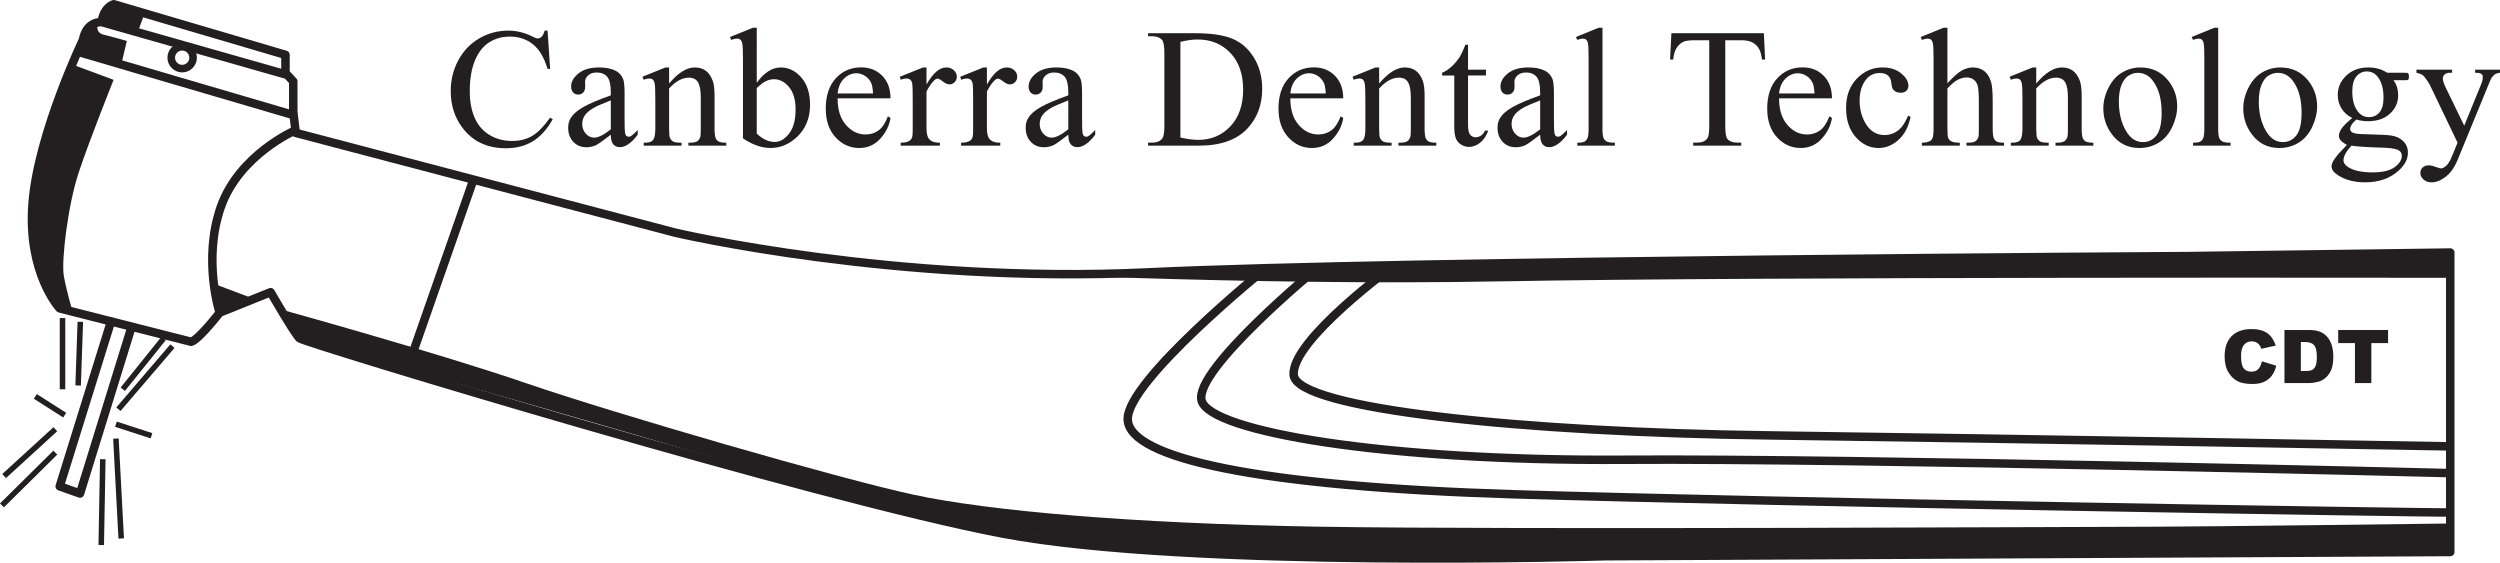 <?xml version="1.0" encoding="utf-8"?>
<!-- Generator: Adobe Illustrator 24.1.1, SVG Export Plug-In . SVG Version: 6.00 Build 0)  -->
<svg version="1.1" id="Layer_1" xmlns="http://www.w3.org/2000/svg" xmlns:xlink="http://www.w3.org/1999/xlink" x="0px" y="0px"
	 viewBox="0 0 441.442 99.363" style="enable-background:new 0 0 441.442 99.363;" xml:space="preserve">
<style type="text/css">
	.st0{clip-path:url(#SVGID_2_);fill:#231F20;}
	
		.st1{clip-path:url(#SVGID_2_);fill:none;stroke:#231F20;stroke-width:1.5;stroke-linecap:round;stroke-linejoin:round;stroke-miterlimit:10;}
	.st2{clip-path:url(#SVGID_2_);fill:none;stroke:#231F20;stroke-width:0.975;stroke-miterlimit:10;}
	
		.st3{clip-path:url(#SVGID_2_);fill:none;stroke:#231F20;stroke-width:1.341;stroke-linecap:round;stroke-linejoin:round;stroke-miterlimit:10;}
</style>
<g>
	<defs>
		<rect id="SVGID_1_" width="441.442" height="99.363"/>
	</defs>
	<clipPath id="SVGID_2_">
		<use xlink:href="#SVGID_1_"  style="overflow:visible;"/>
	</clipPath>
	<path class="st0" d="M96.685,5.406l0.457,6.753H96.685c-0.61-2.022-1.481-3.477-2.612-4.365
		c-1.131-0.889-2.488-1.333-4.071-1.333c-1.328,0-2.528,0.334-3.6,1.003
		c-1.072,0.669-1.915,1.736-2.53,3.201c-0.614,1.465-0.922,3.286-0.922,5.464c0,1.796,0.29,3.354,0.87,4.673
		c0.581,1.318,1.453,2.329,2.619,3.032s2.496,1.054,3.99,1.054c1.299,0,2.445-0.276,3.438-0.827
		c0.993-0.552,2.085-1.648,3.275-3.289l0.457,0.293c-1.003,1.768-2.173,3.062-3.511,3.882
		c-1.337,0.82-2.926,1.231-4.765,1.231c-3.314,0-5.882-1.221-7.701-3.663
		c-1.357-1.816-2.035-3.955-2.035-6.416c0-1.982,0.446-3.803,1.341-5.463c0.896-1.661,2.127-2.947,3.696-3.86
		c1.569-0.914,3.283-1.37,5.142-1.37c1.446,0,2.872,0.352,4.278,1.055c0.413,0.214,0.708,0.322,0.885,0.322
		c0.266,0,0.497-0.093,0.693-0.278c0.256-0.264,0.438-0.63,0.547-1.099H96.685z"/>
	<path class="st0" d="M107.852,23.789c-1.386,1.064-2.257,1.68-2.611,1.846
		c-0.531,0.244-1.097,0.366-1.697,0.366c-0.934,0-1.704-0.317-2.309-0.952s-0.907-1.47-0.907-2.505
		c0-0.654,0.148-1.221,0.443-1.699c0.403-0.664,1.104-1.289,2.102-1.875s2.658-1.299,4.979-2.139v-0.527
		c0-1.338-0.214-2.256-0.642-2.754c-0.427-0.498-1.05-0.747-1.866-0.747c-0.619,0-1.112,0.166-1.475,0.498
		c-0.374,0.332-0.561,0.713-0.561,1.143l0.029,0.849c0,0.449-0.115,0.796-0.346,1.04
		c-0.232,0.244-0.533,0.366-0.908,0.366c-0.364,0-0.661-0.126-0.892-0.38c-0.231-0.255-0.347-0.601-0.347-1.041
		c0-0.84,0.433-1.611,1.299-2.314c0.865-0.703,2.08-1.055,3.644-1.055c1.199,0,2.183,0.2,2.951,0.601
		c0.58,0.302,1.007,0.776,1.283,1.421c0.177,0.419,0.265,1.279,0.265,2.578v4.556
		c0,1.279,0.025,2.063,0.074,2.351c0.049,0.288,0.13,0.481,0.244,0.578
		c0.113,0.098,0.243,0.147,0.39,0.147c0.158,0,0.295-0.035,0.413-0.103c0.207-0.126,0.605-0.483,1.196-1.069
		v0.82c-1.102,1.465-2.155,2.197-3.158,2.197c-0.482,0-0.865-0.166-1.151-0.498
		C108.009,25.157,107.862,24.59,107.852,23.789 M107.852,22.837v-5.112
		c-1.485,0.586-2.444,1.001-2.877,1.245c-0.777,0.43-1.332,0.879-1.667,1.348
		c-0.335,0.468-0.502,0.981-0.502,1.538c0,0.703,0.212,1.286,0.635,1.75s0.909,0.696,1.461,0.696
		C105.649,24.302,106.633,23.813,107.852,22.837"/>
	<path class="st0" d="M118.149,14.751c1.584-1.895,3.093-2.842,4.529-2.842c0.738,0,1.372,0.183,1.903,0.549
		c0.531,0.367,0.955,0.97,1.269,1.81c0.217,0.585,0.325,1.484,0.325,2.695v5.727
		c0,0.85,0.068,1.427,0.207,1.729c0.107,0.244,0.282,0.434,0.523,0.571
		c0.241,0.137,0.686,0.205,1.335,0.205v0.528h-6.683v-0.528h0.281c0.629,0,1.069-0.095,1.319-0.285
		c0.252-0.191,0.426-0.471,0.525-0.843c0.039-0.146,0.058-0.605,0.058-1.377v-5.493
		c0-1.221-0.159-2.107-0.479-2.658c-0.32-0.552-0.858-0.828-1.615-0.828c-1.171,0-2.337,0.635-3.497,1.904
		v7.075c0,0.909,0.054,1.47,0.163,1.685c0.137,0.283,0.326,0.491,0.567,0.623
		c0.241,0.131,0.731,0.197,1.468,0.197v0.528h-6.682v-0.528h0.295c0.687,0,1.153-0.173,1.393-0.52
		c0.241-0.346,0.362-1.008,0.362-1.985v-4.98c0-1.611-0.037-2.593-0.11-2.944
		c-0.074-0.352-0.188-0.591-0.34-0.718c-0.152-0.127-0.357-0.191-0.612-0.191
		c-0.276,0-0.605,0.074-0.988,0.22l-0.222-0.527l4.072-1.641h0.634V14.751z"/>
	<path class="st0" d="M133.624,14.62c1.309-1.807,2.72-2.71,4.235-2.71c1.386,0,2.596,0.588,3.629,1.765
		c1.032,1.177,1.549,2.785,1.549,4.826c0,2.383-0.797,4.302-2.39,5.757c-1.367,1.251-2.892,1.875-4.574,1.875
		c-0.787,0-1.586-0.141-2.397-0.425c-0.811-0.283-1.64-0.708-2.486-1.274v-13.901
		c0-1.524-0.037-2.461-0.111-2.813c-0.073-0.351-0.189-0.591-0.346-0.718c-0.158-0.126-0.354-0.19-0.59-0.19
		c-0.276,0-0.62,0.078-1.033,0.234l-0.207-0.512l4.057-1.641h0.664V14.62z M133.624,15.557v8.027
		c0.502,0.489,1.021,0.857,1.557,1.106c0.536,0.249,1.084,0.374,1.645,0.374
		c0.895,0,1.728-0.489,2.5-1.465c0.772-0.976,1.158-2.397,1.158-4.263c0-1.719-0.386-3.039-1.158-3.962
		c-0.772-0.923-1.65-1.384-2.633-1.384c-0.521,0-1.043,0.132-1.564,0.395
		C134.736,14.581,134.234,14.971,133.624,15.557"/>
	<path class="st0" d="M147.905,17.359c-0.01,1.992,0.476,3.554,1.46,4.687
		c0.984,1.133,2.139,1.699,3.467,1.699c0.885,0,1.655-0.241,2.309-0.725
		c0.654-0.483,1.202-1.311,1.645-2.483l0.457,0.293c-0.207,1.338-0.806,2.556-1.8,3.655
		c-0.994,1.099-2.237,1.648-3.732,1.648c-1.623,0-3.013-0.628-4.168-1.882
		c-1.155-1.255-1.733-2.943-1.733-5.061c0-2.295,0.592-4.085,1.777-5.369s2.673-1.926,4.463-1.926
		c1.515,0,2.759,0.496,3.732,1.486c0.974,0.991,1.461,2.317,1.461,3.978H147.905z M147.905,16.509h6.254
		c-0.049-0.859-0.152-1.465-0.309-1.816c-0.246-0.547-0.612-0.977-1.099-1.29
		c-0.487-0.312-0.996-0.468-1.527-0.468c-0.817,0-1.547,0.315-2.191,0.945
		C148.389,14.509,148.013,15.386,147.905,16.509"/>
	<path class="st0" d="M163.6,11.91v3.018c1.131-2.012,2.292-3.018,3.482-3.018
		c0.541,0,0.988,0.163,1.343,0.491c0.354,0.327,0.531,0.705,0.531,1.135c0,0.381-0.128,0.703-0.384,0.967
		c-0.256,0.263-0.56,0.395-0.915,0.395c-0.344,0-0.73-0.168-1.158-0.505
		c-0.427-0.337-0.745-0.506-0.951-0.506c-0.177,0-0.369,0.098-0.575,0.294
		c-0.443,0.4-0.9,1.059-1.373,1.977v6.431c0,0.742,0.094,1.303,0.281,1.684
		c0.127,0.264,0.354,0.484,0.679,0.659c0.324,0.176,0.791,0.264,1.401,0.264v0.528h-6.919v-0.528
		c0.688,0,1.199-0.108,1.534-0.322c0.246-0.156,0.418-0.405,0.517-0.747c0.049-0.167,0.073-0.64,0.073-1.421
		v-5.2c0-1.563-0.032-2.493-0.095-2.791c-0.065-0.298-0.183-0.515-0.355-0.652
		c-0.172-0.137-0.386-0.205-0.642-0.205c-0.304,0-0.648,0.074-1.032,0.22l-0.147-0.527l4.086-1.641
		H163.6z"/>
	<path class="st0" d="M174.266,11.91v3.018c1.131-2.012,2.292-3.018,3.482-3.018
		c0.54,0,0.988,0.163,1.342,0.491c0.354,0.327,0.531,0.705,0.531,1.135c0,0.381-0.128,0.703-0.383,0.967
		c-0.256,0.263-0.561,0.395-0.915,0.395c-0.344,0-0.73-0.168-1.158-0.505
		c-0.428-0.337-0.745-0.506-0.952-0.506c-0.177,0-0.369,0.098-0.575,0.294
		c-0.443,0.4-0.9,1.059-1.372,1.977v6.431c0,0.742,0.094,1.303,0.28,1.684
		c0.128,0.264,0.354,0.484,0.679,0.659c0.325,0.176,0.791,0.264,1.401,0.264v0.528h-6.919v-0.528
		c0.689,0,1.2-0.108,1.535-0.322c0.246-0.156,0.418-0.405,0.516-0.747
		c0.049-0.167,0.074-0.64,0.074-1.421v-5.2c0-1.563-0.032-2.493-0.096-2.791
		c-0.064-0.298-0.182-0.515-0.354-0.652c-0.173-0.137-0.386-0.205-0.642-0.205
		c-0.305,0-0.649,0.074-1.033,0.22l-0.147-0.527l4.086-1.641H174.266z"/>
	<path class="st0" d="M188.635,23.789c-1.387,1.064-2.258,1.68-2.612,1.846
		c-0.531,0.244-1.097,0.366-1.697,0.366c-0.933,0-1.703-0.317-2.308-0.952
		c-0.605-0.635-0.908-1.47-0.908-2.505c0-0.654,0.148-1.221,0.443-1.699
		c0.403-0.664,1.104-1.289,2.103-1.875c0.998-0.586,2.657-1.299,4.979-2.139v-0.527
		c0-1.338-0.214-2.256-0.642-2.754c-0.428-0.498-1.05-0.747-1.866-0.747
		c-0.62,0-1.112,0.166-1.475,0.498c-0.375,0.332-0.561,0.713-0.561,1.143l0.029,0.849
		c0,0.449-0.116,0.796-0.347,1.04c-0.231,0.244-0.533,0.366-0.907,0.366
		c-0.364,0-0.661-0.126-0.892-0.38c-0.232-0.255-0.347-0.601-0.347-1.041c0-0.84,0.433-1.611,1.298-2.314
		c0.865-0.703,2.08-1.055,3.644-1.055c1.2,0,2.183,0.2,2.951,0.601
		c0.58,0.302,1.008,0.776,1.283,1.421c0.177,0.419,0.265,1.279,0.265,2.578v4.556
		c0,1.279,0.025,2.063,0.074,2.351c0.049,0.288,0.131,0.481,0.244,0.578
		c0.113,0.098,0.243,0.147,0.391,0.147c0.157,0,0.295-0.035,0.413-0.103
		c0.206-0.126,0.605-0.483,1.195-1.069v0.82c-1.102,1.465-2.154,2.197-3.157,2.197
		c-0.482,0-0.865-0.166-1.151-0.498C188.792,25.157,188.644,24.59,188.635,23.789 M188.635,22.837v-5.112
		c-1.486,0.586-2.445,1.001-2.877,1.245c-0.778,0.43-1.333,0.879-1.667,1.348
		c-0.335,0.468-0.502,0.981-0.502,1.538c0,0.703,0.212,1.286,0.634,1.75c0.423,0.464,0.91,0.696,1.461,0.696
		C186.431,24.302,187.415,23.813,188.635,22.837"/>
	<path class="st0" d="M202.723,25.724v-0.542h0.752c0.846,0,1.446-0.269,1.8-0.806
		c0.216-0.322,0.325-1.045,0.325-2.168V9.375c0-1.24-0.138-2.016-0.413-2.329
		c-0.384-0.43-0.955-0.645-1.712-0.645h-0.752V5.859h8.143c2.99,0,5.264,0.337,6.823,1.011
		c1.559,0.674,2.813,1.797,3.762,3.369c0.95,1.573,1.424,3.389,1.424,5.449
		c0,2.764-0.846,5.074-2.538,6.929c-1.898,2.071-4.79,3.106-8.674,3.106H202.723z M208.432,24.287
		c1.249,0.273,2.296,0.41,3.142,0.41c2.282,0,4.175-0.796,5.68-2.387
		c1.505-1.592,2.257-3.75,2.257-6.475c0-2.744-0.752-4.907-2.257-6.489
		c-1.505-1.582-3.437-2.373-5.798-2.373c-0.885,0-1.893,0.141-3.024,0.424V24.287z"/>
	<path class="st0" d="M227.847,17.359c-0.01,1.992,0.476,3.554,1.46,4.687
		c0.983,1.133,2.139,1.699,3.466,1.699c0.886,0,1.655-0.241,2.309-0.725c0.655-0.483,1.202-1.311,1.645-2.483
		l0.458,0.293c-0.206,1.338-0.807,2.556-1.8,3.655c-0.993,1.099-2.238,1.648-3.732,1.648
		c-1.623,0-3.012-0.628-4.168-1.882c-1.156-1.255-1.734-2.943-1.734-5.061
		c0-2.295,0.593-4.085,1.778-5.369s2.672-1.926,4.463-1.926c1.514,0,2.759,0.496,3.733,1.486
		c0.972,0.991,1.46,2.317,1.46,3.978H227.847z M227.847,16.509h6.255
		c-0.05-0.859-0.153-1.465-0.311-1.816c-0.246-0.547-0.612-0.977-1.098-1.29
		c-0.487-0.312-0.996-0.468-1.527-0.468c-0.817,0-1.547,0.315-2.191,0.945
		C228.33,14.509,227.954,15.386,227.847,16.509"/>
	<path class="st0" d="M243.528,14.751c1.582-1.895,3.092-2.842,4.528-2.842
		c0.738,0,1.372,0.183,1.904,0.549c0.53,0.367,0.954,0.97,1.269,1.81c0.215,0.585,0.323,1.484,0.323,2.695
		v5.727c0,0.85,0.069,1.427,0.207,1.729c0.108,0.244,0.283,0.434,0.524,0.571
		c0.241,0.137,0.686,0.205,1.335,0.205v0.528h-6.683v-0.528h0.28c0.63,0,1.071-0.095,1.321-0.285
		c0.251-0.191,0.425-0.471,0.523-0.843c0.04-0.146,0.06-0.605,0.06-1.377v-5.493
		c0-1.221-0.161-2.107-0.48-2.658c-0.319-0.552-0.858-0.828-1.616-0.828c-1.17,0-2.335,0.635-3.495,1.904
		v7.075c0,0.909,0.053,1.47,0.161,1.685c0.138,0.283,0.327,0.491,0.569,0.623
		c0.241,0.131,0.731,0.197,1.467,0.197v0.528h-6.682v-0.528h0.294c0.689,0,1.153-0.173,1.395-0.52
		c0.241-0.346,0.361-1.008,0.361-1.985v-4.98c0-1.611-0.036-2.593-0.111-2.944
		c-0.073-0.352-0.186-0.591-0.338-0.718c-0.154-0.127-0.358-0.191-0.613-0.191
		c-0.275,0-0.605,0.074-0.988,0.22l-0.221-0.527l4.072-1.641h0.634V14.751z"/>
	<path class="st0" d="M259.222,7.896v4.409h3.159v1.026h-3.159v8.701c0,0.869,0.126,1.455,0.377,1.758
		c0.252,0.302,0.573,0.454,0.967,0.454c0.325,0,0.638-0.101,0.944-0.301
		c0.305-0.2,0.541-0.495,0.708-0.886h0.576c-0.345,0.957-0.832,1.677-1.461,2.161
		c-0.63,0.483-1.279,0.725-1.948,0.725c-0.453,0-0.895-0.125-1.327-0.374
		c-0.434-0.249-0.753-0.605-0.96-1.069c-0.206-0.464-0.309-1.179-0.309-2.146v-9.023h-2.14v-0.484
		c0.542-0.214,1.094-0.578,1.66-1.091c0.565-0.513,1.071-1.121,1.513-1.824
		c0.226-0.371,0.541-1.049,0.943-2.036H259.222z"/>
	<path class="st0" d="M271.955,23.789c-1.387,1.064-2.258,1.68-2.612,1.846
		c-0.532,0.244-1.097,0.366-1.696,0.366c-0.935,0-1.705-0.317-2.309-0.952
		c-0.605-0.635-0.908-1.47-0.908-2.505c0-0.654,0.148-1.221,0.442-1.699
		c0.405-0.664,1.105-1.289,2.102-1.875c0.999-0.586,2.659-1.299,4.981-2.139v-0.527
		c0-1.338-0.216-2.256-0.643-2.754c-0.428-0.498-1.049-0.747-1.866-0.747
		c-0.62,0-1.111,0.166-1.476,0.498c-0.373,0.332-0.559,0.713-0.559,1.143l0.029,0.849
		c0,0.449-0.116,0.796-0.347,1.04c-0.231,0.244-0.533,0.366-0.907,0.366
		c-0.364,0-0.662-0.126-0.893-0.38c-0.23-0.255-0.346-0.601-0.346-1.041
		c0-0.84,0.432-1.611,1.298-2.314s2.08-1.055,3.644-1.055c1.2,0,2.183,0.2,2.951,0.601
		c0.58,0.302,1.007,0.776,1.283,1.421c0.177,0.419,0.265,1.279,0.265,2.578v4.556
		c0,1.279,0.025,2.063,0.075,2.351c0.048,0.288,0.13,0.481,0.243,0.578
		c0.113,0.098,0.243,0.147,0.391,0.147c0.157,0,0.294-0.035,0.413-0.103
		c0.207-0.126,0.605-0.483,1.194-1.069v0.82c-1.102,1.465-2.153,2.197-3.157,2.197
		c-0.482,0-0.866-0.166-1.15-0.498C272.112,25.157,271.964,24.59,271.955,23.789 M271.955,22.837v-5.112
		c-1.486,0.586-2.445,1.001-2.877,1.245c-0.778,0.43-1.333,0.879-1.667,1.348
		c-0.336,0.468-0.503,0.981-0.503,1.538c0,0.703,0.211,1.286,0.635,1.75c0.423,0.464,0.909,0.696,1.46,0.696
		C269.75,24.302,270.735,23.813,271.955,22.837"/>
	<path class="st0" d="M282.959,4.893v17.798c0,0.84,0.061,1.397,0.184,1.67
		c0.123,0.273,0.312,0.481,0.569,0.622c0.255,0.142,0.732,0.213,1.431,0.213v0.527h-6.624v-0.527
		c0.619,0,1.041-0.064,1.268-0.191c0.226-0.126,0.403-0.337,0.531-0.63
		c0.127-0.293,0.191-0.854,0.191-1.684V10.503c0-1.514-0.033-2.444-0.102-2.79
		c-0.069-0.347-0.18-0.584-0.333-0.711c-0.152-0.126-0.347-0.19-0.583-0.19
		c-0.254,0-0.58,0.078-0.972,0.234l-0.252-0.512l4.028-1.641H282.959z"/>
	<path class="st0" d="M311.46,5.86l0.221,4.658h-0.559c-0.109-0.82-0.257-1.406-0.443-1.758
		c-0.306-0.566-0.712-0.983-1.217-1.252c-0.507-0.269-1.173-0.403-1.999-0.403h-2.819v15.176
		c0,1.221,0.134,1.983,0.399,2.285c0.373,0.41,0.949,0.615,1.727,0.615h0.693v0.542h-8.483v-0.542
		h0.709c0.845,0,1.445-0.254,1.799-0.761c0.216-0.313,0.325-1.026,0.325-2.139V7.105h-2.406
		c-0.934,0-1.598,0.068-1.99,0.205c-0.513,0.185-0.95,0.542-1.314,1.07
		c-0.364,0.527-0.58,1.24-0.649,2.138h-0.561l0.237-4.658H311.46z"/>
	<path class="st0" d="M314.145,17.359c-0.01,1.992,0.476,3.554,1.461,4.687
		c0.983,1.133,2.138,1.699,3.466,1.699c0.886,0,1.655-0.241,2.308-0.725
		c0.655-0.483,1.203-1.311,1.645-2.483l0.459,0.293c-0.207,1.338-0.808,2.556-1.801,3.655
		c-0.993,1.099-2.238,1.648-3.732,1.648c-1.623,0-3.012-0.628-4.168-1.882
		c-1.155-1.255-1.734-2.943-1.734-5.061c0-2.295,0.593-4.085,1.778-5.369s2.672-1.926,4.464-1.926
		c1.513,0,2.758,0.496,3.732,1.486c0.973,0.991,1.461,2.317,1.461,3.978H314.145z M314.145,16.509h6.255
		c-0.05-0.859-0.152-1.465-0.31-1.816c-0.247-0.547-0.613-0.977-1.099-1.29
		c-0.486-0.312-0.996-0.468-1.526-0.468c-0.818,0-1.547,0.315-2.192,0.945
		C314.629,14.509,314.252,15.386,314.145,16.509"/>
	<path class="st0" d="M337.364,20.625c-0.364,1.767-1.076,3.127-2.138,4.08
		c-1.064,0.952-2.238,1.428-3.526,1.428c-1.535,0-2.873-0.64-4.014-1.919
		c-1.141-1.28-1.711-3.008-1.711-5.186c0-2.109,0.632-3.823,1.896-5.141
		c1.264-1.319,2.782-1.978,4.551-1.978c1.327,0,2.42,0.35,3.275,1.048
		c0.856,0.698,1.284,1.423,1.284,2.175c0,0.371-0.12,0.672-0.362,0.901c-0.24,0.229-0.577,0.344-1.011,0.344
		c-0.58,0-1.016-0.185-1.312-0.557c-0.167-0.205-0.279-0.595-0.331-1.172
		c-0.055-0.576-0.254-1.015-0.598-1.318c-0.344-0.293-0.822-0.439-1.431-0.439
		c-0.985,0-1.776,0.361-2.376,1.084c-0.797,0.957-1.194,2.221-1.194,3.794c0,1.601,0.395,3.015,1.186,4.24
		c0.793,1.226,1.862,1.839,3.21,1.839c0.964,0,1.83-0.328,2.596-0.982
		c0.54-0.449,1.068-1.265,1.579-2.446L337.364,20.625z"/>
	<path class="st0" d="M343.871,4.893v9.814c1.092-1.191,1.957-1.955,2.596-2.292
		c0.64-0.337,1.279-0.505,1.917-0.505c0.768,0,1.427,0.21,1.978,0.63
		c0.551,0.419,0.96,1.078,1.225,1.977c0.186,0.625,0.279,1.767,0.279,3.428v4.746
		c0,0.849,0.069,1.43,0.207,1.743c0.098,0.234,0.267,0.42,0.502,0.557c0.236,0.137,0.668,0.205,1.298,0.205
		v0.527h-6.638v-0.527h0.309c0.63,0,1.068-0.095,1.314-0.286c0.246-0.19,0.417-0.471,0.515-0.842
		c0.03-0.156,0.044-0.615,0.044-1.377v-4.746c0-1.465-0.076-2.427-0.228-2.886
		c-0.153-0.459-0.396-0.803-0.73-1.033c-0.334-0.229-0.738-0.344-1.21-0.344
		c-0.482,0-0.983,0.127-1.504,0.381c-0.522,0.254-1.147,0.767-1.874,1.538v7.09
		c0,0.918,0.052,1.489,0.154,1.714c0.104,0.225,0.296,0.412,0.576,0.564
		c0.281,0.151,0.764,0.227,1.453,0.227v0.527h-6.697v-0.527c0.599,0,1.072-0.093,1.416-0.279
		c0.196-0.097,0.353-0.283,0.472-0.556c0.118-0.273,0.177-0.83,0.177-1.67V10.547
		c0-1.533-0.037-2.475-0.111-2.827c-0.073-0.351-0.186-0.591-0.339-0.718
		c-0.152-0.126-0.357-0.19-0.612-0.19c-0.206,0-0.542,0.078-1.003,0.234l-0.207-0.512l4.042-1.641H343.871z"
		/>
	<path class="st0" d="M359.552,14.751c1.582-1.895,3.093-2.842,4.528-2.842c0.739,0,1.373,0.183,1.905,0.549
		c0.53,0.367,0.953,0.97,1.268,1.81c0.215,0.585,0.324,1.484,0.324,2.695v5.727
		c0,0.85,0.069,1.427,0.206,1.729c0.109,0.244,0.283,0.434,0.525,0.571
		c0.24,0.137,0.685,0.205,1.334,0.205v0.528h-6.682v-0.528h0.279c0.63,0,1.071-0.095,1.322-0.285
		c0.25-0.191,0.425-0.471,0.523-0.843c0.039-0.146,0.06-0.605,0.06-1.377v-5.493
		c0-1.221-0.161-2.107-0.481-2.658c-0.319-0.552-0.858-0.828-1.615-0.828c-1.171,0-2.335,0.635-3.496,1.904
		v7.075c0,0.909,0.053,1.47,0.162,1.685c0.137,0.283,0.326,0.491,0.568,0.623
		c0.242,0.131,0.731,0.197,1.468,0.197v0.528h-6.683v-0.528h0.295c0.688,0,1.152-0.173,1.394-0.52
		c0.242-0.346,0.362-1.008,0.362-1.985v-4.98c0-1.611-0.037-2.593-0.111-2.944
		c-0.074-0.352-0.186-0.591-0.339-0.718c-0.154-0.127-0.357-0.191-0.612-0.191
		c-0.276,0-0.605,0.074-0.989,0.22l-0.221-0.527l4.072-1.641h0.634V14.751z"/>
	<path class="st0" d="M377.932,11.91c2.046,0,3.688,0.771,4.928,2.314
		c1.053,1.319,1.579,2.833,1.579,4.541c0,1.201-0.29,2.417-0.87,3.648
		c-0.582,1.23-1.38,2.158-2.398,2.783s-2.152,0.937-3.4,0.937c-2.036,0-3.655-0.805-4.855-2.417
		c-1.012-1.357-1.519-2.88-1.519-4.57c0-1.23,0.308-2.453,0.922-3.669
		c0.615-1.216,1.423-2.115,2.427-2.695C375.749,12.201,376.811,11.91,377.932,11.91 M377.475,12.862
		c-0.522,0-1.045,0.154-1.57,0.461c-0.528,0.308-0.953,0.848-1.276,1.619
		c-0.326,0.771-0.488,1.763-0.488,2.974c0,1.953,0.391,3.638,1.173,5.053c0.782,1.416,1.812,2.125,3.091,2.125
		c0.954,0,1.74-0.391,2.36-1.172c0.619-0.782,0.93-2.124,0.93-4.029c0-2.382-0.517-4.257-1.55-5.625
		C379.447,13.331,378.557,12.862,377.475,12.862"/>
	<path class="st0" d="M391.682,4.893v17.798c0,0.84,0.062,1.397,0.185,1.67
		c0.123,0.273,0.312,0.481,0.568,0.622c0.255,0.142,0.733,0.213,1.431,0.213v0.527h-6.624v-0.527
		c0.62,0,1.042-0.064,1.269-0.191c0.226-0.126,0.403-0.337,0.53-0.63
		c0.128-0.293,0.192-0.854,0.192-1.684V10.503c0-1.514-0.034-2.444-0.102-2.79
		c-0.069-0.347-0.181-0.584-0.333-0.711c-0.152-0.126-0.347-0.19-0.583-0.19c-0.255,0-0.58,0.078-0.973,0.234
		l-0.252-0.512l4.029-1.641H391.682z"/>
	<path class="st0" d="M402.642,11.91c2.047,0,3.689,0.771,4.928,2.314
		c1.053,1.319,1.579,2.833,1.579,4.541c0,1.201-0.29,2.417-0.87,3.648
		c-0.582,1.23-1.38,2.158-2.398,2.783s-2.152,0.937-3.4,0.937c-2.036,0-3.655-0.805-4.854-2.417
		c-1.013-1.357-1.519-2.88-1.519-4.57c0-1.23,0.307-2.453,0.921-3.669
		c0.615-1.216,1.424-2.115,2.427-2.695C400.46,12.201,401.522,11.91,402.642,11.91 M402.185,12.862
		c-0.521,0-1.044,0.154-1.57,0.461c-0.527,0.308-0.952,0.848-1.276,1.619
		c-0.325,0.771-0.488,1.763-0.488,2.974c0,1.953,0.391,3.638,1.174,5.053c0.782,1.416,1.812,2.125,3.09,2.125
		c0.954,0,1.741-0.391,2.36-1.172c0.62-0.782,0.93-2.124,0.93-4.029c0-2.382-0.517-4.257-1.549-5.625
		C404.157,13.331,403.268,12.862,402.185,12.862"/>
	<path class="st0" d="M415.359,20.831c-0.827-0.401-1.461-0.96-1.903-1.677c-0.443-0.718-0.664-1.511-0.664-2.381
		c0-1.328,0.504-2.47,1.512-3.428c1.008-0.957,2.298-1.435,3.873-1.435c1.288,0,2.404,0.313,3.349,0.937h2.862
		c0.422,0,0.668,0.013,0.737,0.037c0.069,0.024,0.118,0.066,0.148,0.125c0.058,0.087,0.088,0.243,0.088,0.468
		c0,0.254-0.025,0.43-0.074,0.528c-0.029,0.049-0.08,0.087-0.155,0.117
		c-0.073,0.029-0.322,0.044-0.744,0.044h-1.756c0.55,0.703,0.826,1.602,0.826,2.695
		c0,1.25-0.482,2.32-1.446,3.208c-0.964,0.889-2.257,1.333-3.88,1.333c-0.668,0-1.352-0.097-2.051-0.293
		c-0.432,0.371-0.725,0.696-0.878,0.974c-0.152,0.279-0.228,0.515-0.228,0.711
		c0,0.166,0.082,0.327,0.243,0.483c0.163,0.156,0.48,0.269,0.952,0.337
		c0.276,0.039,0.964,0.073,2.066,0.103c2.025,0.049,3.338,0.117,3.939,0.205
		c0.914,0.126,1.645,0.463,2.189,1.01c0.547,0.548,0.819,1.221,0.819,2.022c0,1.104-0.521,2.138-1.563,3.105
		c-1.535,1.426-3.536,2.139-6.004,2.139c-1.899,0-3.501-0.425-4.809-1.274
		c-0.738-0.489-1.108-0.996-1.108-1.524c0-0.234,0.055-0.469,0.163-0.703
		c0.167-0.361,0.511-0.864,1.033-1.509c0.069-0.088,0.57-0.615,1.504-1.582
		c-0.511-0.302-0.873-0.573-1.084-0.813c-0.211-0.239-0.316-0.51-0.316-0.813
		c0-0.342,0.139-0.742,0.42-1.201C413.699,22.32,414.345,21.671,415.359,20.831 M415.211,25.723
		c-0.462,0.498-0.812,0.962-1.048,1.392c-0.236,0.43-0.353,0.825-0.353,1.187
		c0,0.468,0.284,0.878,0.856,1.23c0.983,0.606,2.404,0.908,4.262,0.908c1.771,0,3.077-0.31,3.917-0.93
		c0.841-0.62,1.262-1.282,1.262-1.985c0-0.507-0.251-0.869-0.752-1.084
		c-0.513-0.214-1.525-0.342-3.039-0.381C418.102,26.002,416.402,25.89,415.211,25.723 M417.925,12.613
		c-0.728,0-1.337,0.288-1.828,0.864c-0.492,0.577-0.738,1.46-0.738,2.652
		c0,1.543,0.334,2.739,1.003,3.588c0.511,0.645,1.16,0.967,1.947,0.967
		c0.747,0,1.362-0.278,1.844-0.835c0.482-0.556,0.724-1.43,0.724-2.622c0-1.552-0.34-2.768-1.018-3.647
		C419.356,12.935,418.712,12.613,417.925,12.613"/>
	<path class="st0" d="M426.689,12.305h6.299v0.542h-0.309c-0.442,0-0.775,0.095-0.996,0.286
		c-0.221,0.19-0.333,0.427-0.333,0.71c0,0.381,0.163,0.908,0.488,1.582l3.29,6.768l3.024-7.412
		c0.167-0.401,0.25-0.797,0.25-1.187c0-0.176-0.034-0.308-0.102-0.396c-0.08-0.107-0.203-0.192-0.37-0.256
		c-0.167-0.064-0.463-0.095-0.884-0.095v-0.542h4.396v0.542c-0.364,0.039-0.645,0.117-0.841,0.234
		c-0.196,0.117-0.413,0.337-0.649,0.659c-0.089,0.137-0.256,0.513-0.503,1.129l-5.502,13.388
		c-0.531,1.299-1.227,2.28-2.087,2.944c-0.861,0.665-1.689,0.997-2.486,0.997
		c-0.58,0-1.057-0.167-1.431-0.499c-0.373-0.331-0.561-0.712-0.561-1.142
		c0-0.41,0.135-0.74,0.406-0.989c0.271-0.249,0.641-0.373,1.115-0.373c0.323,0,0.766,0.107,1.327,0.322
		c0.392,0.146,0.638,0.22,0.737,0.22c0.295,0,0.618-0.152,0.966-0.455c0.349-0.302,0.702-0.888,1.055-1.757
		l0.959-2.329l-4.854-10.123c-0.146-0.302-0.382-0.678-0.708-1.127c-0.246-0.342-0.448-0.572-0.605-0.689
		c-0.225-0.156-0.59-0.293-1.091-0.41V12.305z"/>
	<path class="st0" d="M399.396,63.805l2.54,0.768c-0.171,0.711-0.439,1.306-0.805,1.784
		c-0.368,0.477-0.824,0.838-1.367,1.081c-0.544,0.243-1.235,0.365-2.074,0.365
		c-1.02,0-1.852-0.148-2.498-0.444c-0.646-0.296-1.204-0.818-1.673-1.563
		c-0.468-0.746-0.703-1.701-0.703-2.863c0-1.552,0.412-2.743,1.236-3.577
		c0.827-0.832,1.993-1.249,3.503-1.249c1.181,0,2.109,0.239,2.785,0.716
		c0.676,0.478,1.177,1.211,1.507,2.2l-2.559,0.569c-0.09-0.285-0.183-0.494-0.281-0.627
		c-0.163-0.221-0.361-0.391-0.595-0.511c-0.235-0.119-0.497-0.179-0.787-0.179
		c-0.656,0-1.16,0.264-1.51,0.792c-0.264,0.392-0.396,1.007-0.396,1.846c0,1.038,0.157,1.752,0.474,2.137
		c0.315,0.385,0.758,0.579,1.33,0.579c0.553,0,0.972-0.157,1.257-0.467
		C399.064,64.849,399.269,64.398,399.396,63.805"/>
	<path class="st0" d="M403.381,58.267h4.305c0.848,0,1.533,0.116,2.055,0.346
		c0.523,0.23,0.955,0.561,1.295,0.991c0.341,0.431,0.589,0.932,0.743,1.503
		c0.153,0.572,0.23,1.177,0.23,1.817c0,1.002-0.115,1.778-0.343,2.33
		c-0.227,0.552-0.544,1.015-0.949,1.389c-0.405,0.372-0.84,0.621-1.306,0.744
		c-0.634,0.172-1.21,0.256-1.725,0.256h-4.305V58.267z M406.278,60.391v5.122h0.71
		c0.605,0,1.036-0.067,1.292-0.2c0.255-0.135,0.456-0.369,0.601-0.705
		c0.145-0.334,0.217-0.876,0.217-1.627c0-0.993-0.161-1.674-0.485-2.04
		c-0.325-0.367-0.861-0.55-1.613-0.55H406.278z"/>
	<polygon class="st0" points="412.873,58.267 421.679,58.267 421.679,60.583 418.725,60.583 418.725,67.643 
		415.827,67.643 415.827,60.583 412.873,60.583 	"/>
	<polyline class="st1" points="19.585,56.822 10.543,85.878 14.127,87.146 23.224,57.759 	"/>
	<path class="st2" d="M18.151,81.081l-0.275,15.162 M20.467,77.442l0.937,17.643 M20.908,72.259l9.538-11.137
		 M21.68,68.731l7.223-8.987 M20.467,74.906l6.285,2.04 M0.343,89.241l9.428-9.318 M0.729,84.058l9.042-8.27
		 M6.242,69.999l5.183,3.308 M14.182,56.822l-0.386,11.247 M11.039,56.16V68.731"/>
	<path class="st1" d="M223.559,47.355c0,0-24.707,19.94-24.429,26.744c0.278,6.804,22.912,11.803,68.458,13.191
		c45.546,1.389,163.789,3.333,165.071,3.194 M232.869,47.117c0,0-22.214,18.234-20.686,23.649
		c1.527,5.416,32.076,10.692,74.428,10.415c42.353-0.278,146.048,2.36,146.048,2.36 M246.22,46.826
		c0,0-18.207,13.248-17.791,19.358c0.417,6.11,41.155,10.137,83.62,10.692
		c42.465,0.555,120.61,1.944,120.61,1.944 M83.6,31.715l-11.89,33.983 M52.17,23
		c0,0-9.94,4.286-13.184,13.561c-3.243,9.275-0.202,18.657-0.202,18.657 M13.697,9.13l38.158,11.199
		 M17.93,3.892l32.793,9.33 M33.754,60.35L10.542,54.451c0,0-5.734-6.12-4.796-18.471
		c0.937-12.35,8.931-29.001,8.931-29.001s0.331-3.032,3.253-3.087c0.441-2.757,2.151-3.143,2.151-3.143
		l30.324,8.932v3.198l1.378,1.489v5.348l0.441,3.749l67.1,17.643c0,0,38.837,9.11,83.399,6.985
		c44.561-2.125,183.686-2.875,183.686-2.875l46.25-0.625v52.875l-149.25,0.75c0,0-73.375,2.25-106.375-4
		S53.783,60.519,52.908,59.743c-0.875-0.775-5.124-8.15-5.124-8.15l-9,3.625
		C38.784,55.218,35.099,59.982,33.754,60.35z"/>
	<path class="st0" d="M17.341,3.948c0,0-0.759,1.773,0.979,2.184s4.077,1.106,4.077,1.106l-0.948,3.982
		l-6.598-1.751c0,0-1.157-0.812-0.456-1.885C15.096,6.511,16.505,3.934,17.341,3.948"/>
	<path class="st0" d="M25.53,2.355l-1.22,3.353l-5.394-1.535c0,0-0.862-1.527-0.303-2.206
		c0.559-0.68,1.615-1.174,3.364-0.658C23.727,1.824,25.53,2.355,25.53,2.355"/>
	<path class="st0" d="M12.727,11.379l7.33,2.717c0,0-4.266,10.651-6.162,16.371
		c-1.896,5.72-3.097,15.612-2.623,18.266c0.474,2.655,1.485,6.068,1.485,6.068s-1.681,0.003-3.192-2.181
		c-1.51-2.183-4.043-9.385-3.729-14.695c0.314-5.31,3.23-17.096,4.444-20.305
		C11.494,14.411,12.727,11.379,12.727,11.379"/>
	<path class="st0" d="M37.75,50.099l6.725,2.534l-5.064,2.167C39.411,54.8,37.998,55.181,37.75,50.099"/>
	<path class="st0" d="M50.188,54.807c0,0,27.47,7.613,42.783,12.88c15.314,5.266,55.313,16.875,68.438,19.687
		c13.125,2.813,38.156,5.063,71.437,5.625c33.282,0.563,141.282,0,148.594,0
		c7.313,0,51.219-0.562,51.219-0.562v5.031l-122.844,0.617c0,0-85.805,1.286-107.047-0.909
		s-51.064-7.814-59.806-11.104c-8.741-3.291-89.568-26.126-89.568-26.126S50.436,56.552,50.188,54.807"/>
	<path class="st0" d="M171.489,47.931c0,0,49.327,2.588,93.584,1.75c44.256-0.838,167.586-0.622,167.586-0.622
		v-4.466L249.313,46.826l-39.841,0.982C209.472,47.808,174.622,49.286,171.489,47.931"/>
	<path class="st3" d="M34.097,10.185c0,1.066-0.864,1.93-1.93,1.93c-1.066,0-1.931-0.864-1.931-1.93
		c0-1.066,0.865-1.93,1.931-1.93C33.233,8.255,34.097,9.119,34.097,10.185z"/>
</g>
</svg>

